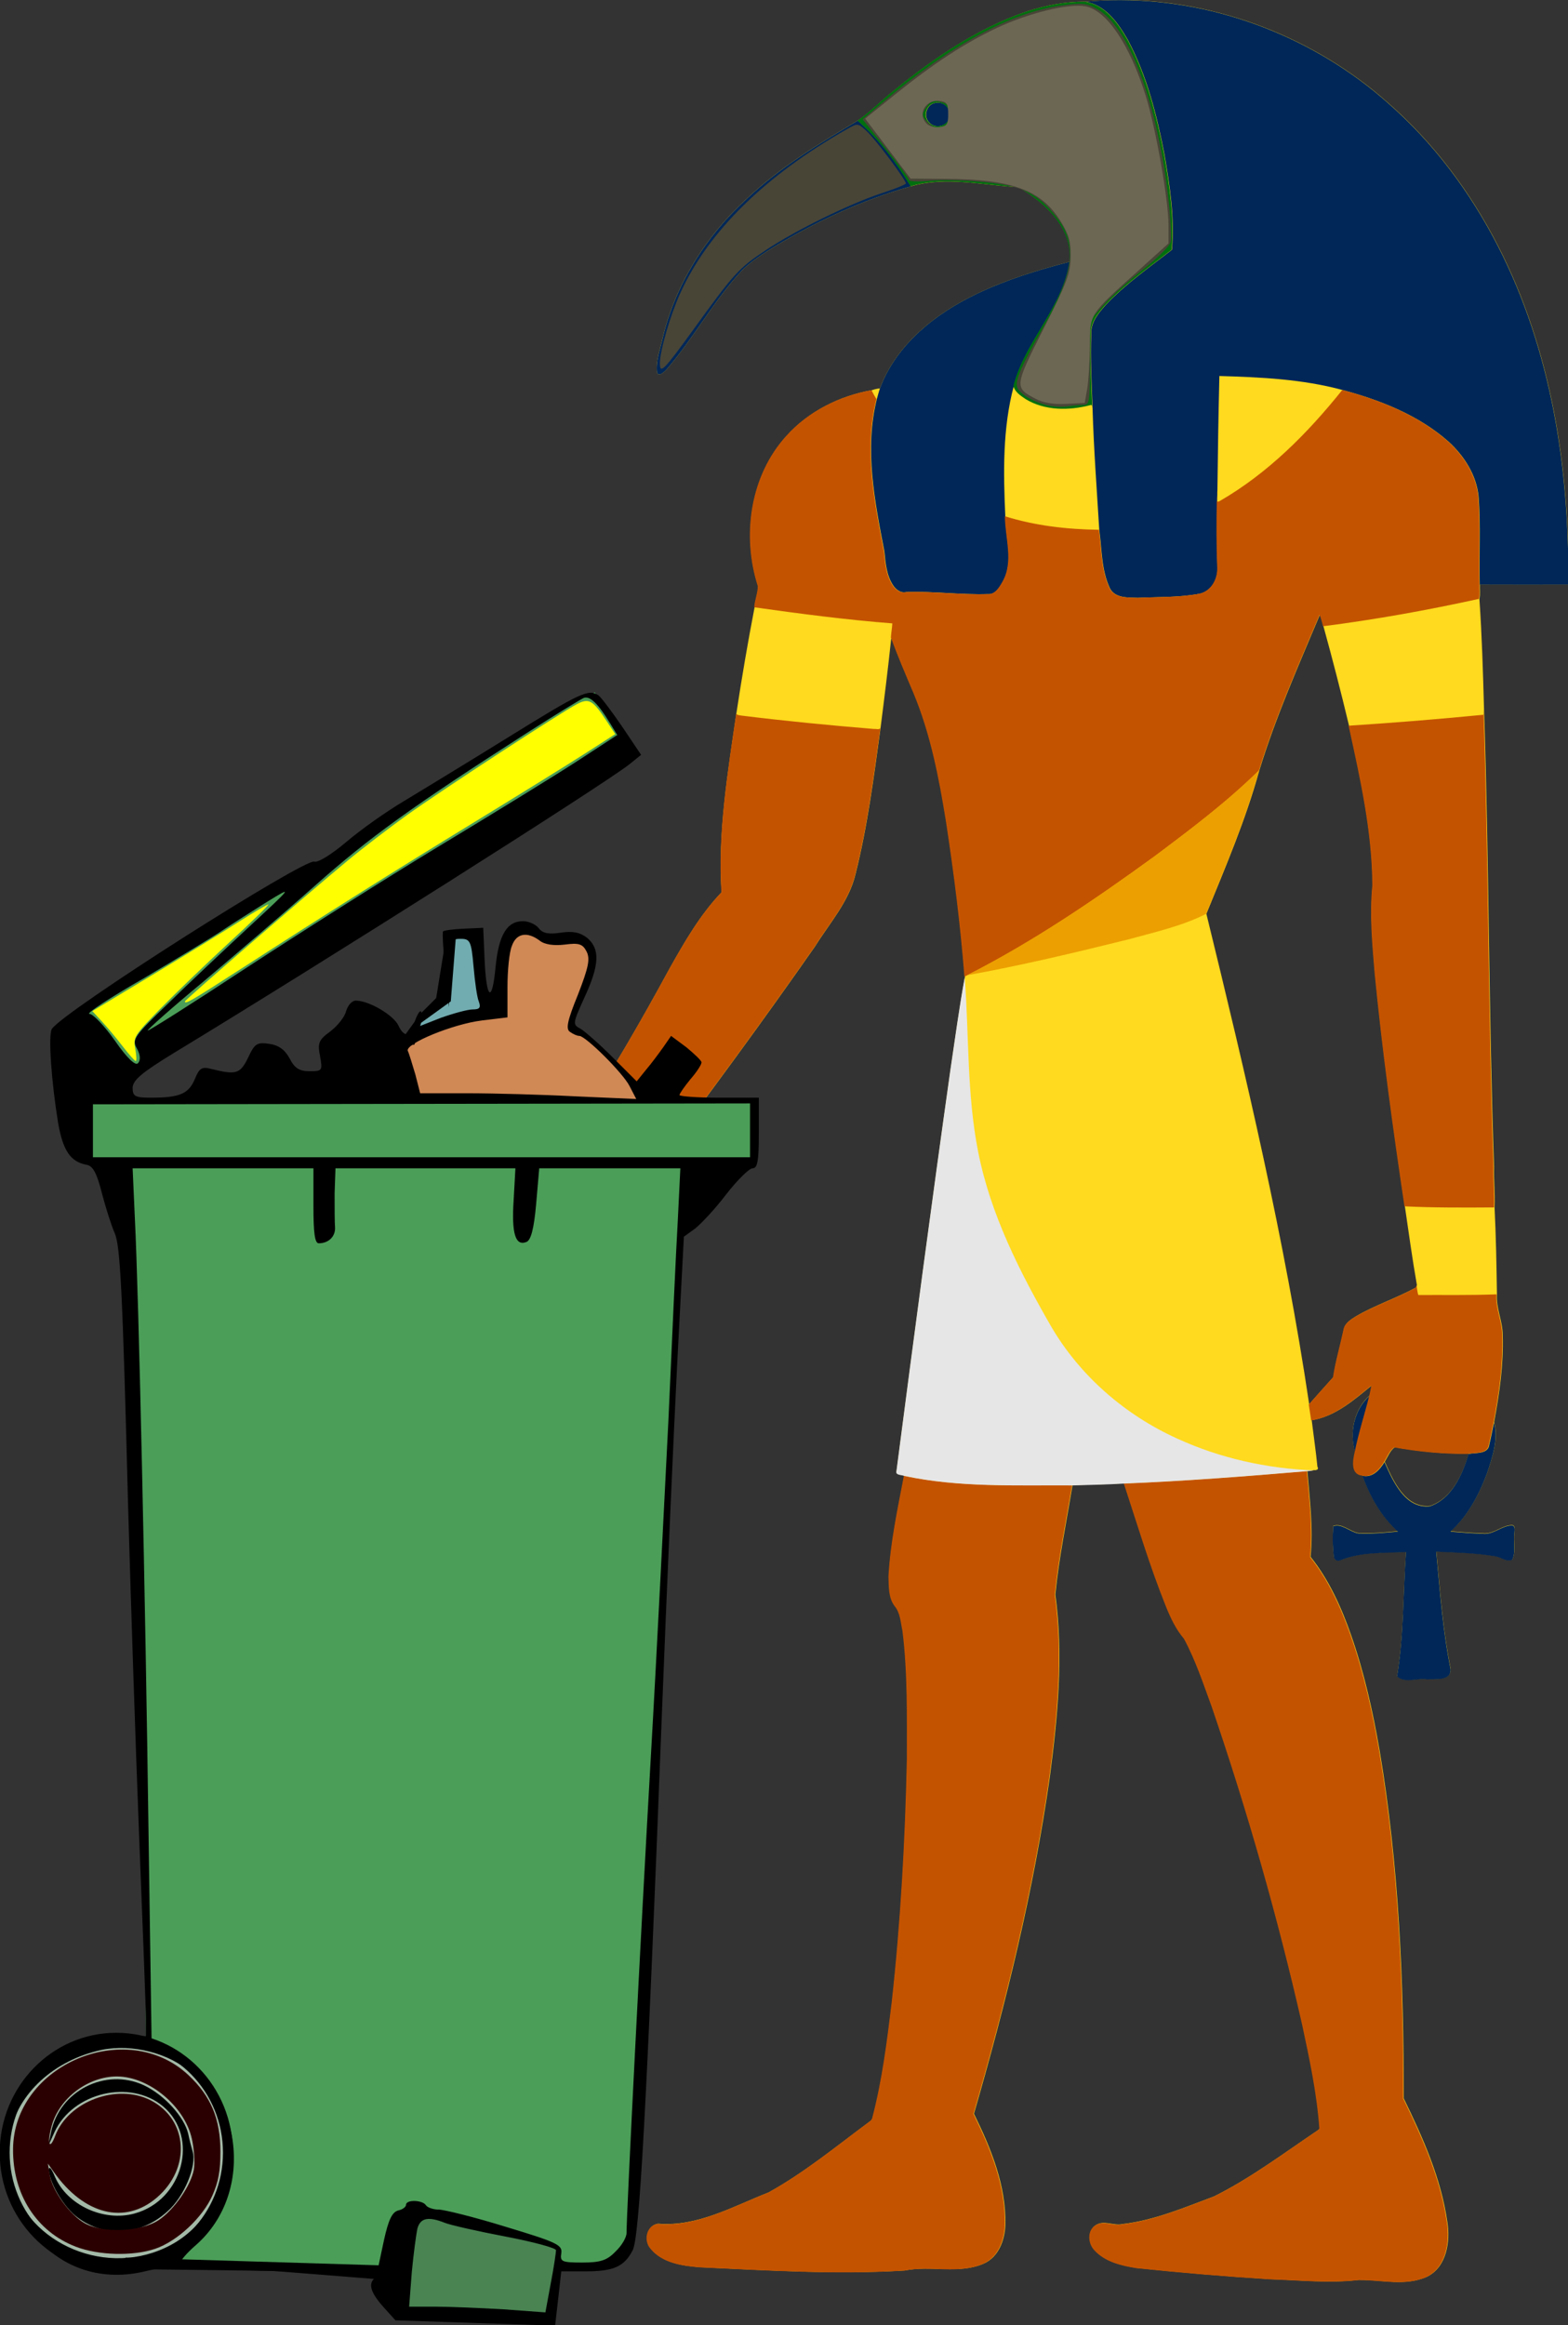 <svg width="240mm" height="355.7mm" version="1.1" viewBox="0 0 240 355.7" xml:space="preserve" xmlns="http://www.w3.org/2000/svg"><rect x="0" y="0" width="240" height="355.7" fill="#333333" stroke="none"/><g transform="translate(426.3 593.9)"><g transform="matrix(.091 0 0 .091 -371 -594)"><path d="m1278 1.295c-20.09-0.07-40.21 0.807-60.26 2.664-33.39-0.33-66.52 6.161-98.23 16.36-82.2 28.05-155.2 77.53-222.1 131.9-21.3 16.6-40.02 36.39-62.35 51.62-65.74 38.8-131.6 79.03-187.2 131.8-68.19 62.28-119.6 143.6-141.1 233.9-4.1 18.78-11.67 37.85-9.561 57.33 2.65 8.86 12.19-0.679 15.77-4.139 46.34-53.42 79.98-116.8 128.6-168.4 15.86-14.94 34.26-26.85 52.75-38.25 72.06-43.23 149.2-79.13 230.2-101.8 59.32-17.34 120.8-1.71 180.8 1.43 44.52 25.63 92.69 68.84 86.16 125.5-53.39 13.73-106.4 30.03-156.2 53.84-69.44 33.05-135.3 85.03-163 159-4.57 0.4-9.079 1.45-13.39 2.98-54.15 9.51-106.6 35.66-143.6 77.01-60.99 67.18-74.93 167.7-47.72 252.5-0.16 11.91-5.321 23.46-6.041 35.44-11.51 59.35-21.62 119-30.71 178.8-14.37 99.37-31.29 199.7-24.85 300.4-35.96 37.6-62.02 83.01-87.38 128.1-48.67 89.49-99.43 178-156.2 262.6-22.94 33.77-35.39 73.63-59.97 106.5-22.51-2.48-45.01-5.389-67.32-9.339l-22.76-3.951c-16.73-3.77-33.09-9.66-48.9-16.47-1.714-0.135-3.422-0.191-5.124-0.18-34.61 0.23-66.81 28.87-101.9 15.48-15.75-9.69-41.71-13.48-52.54 4.811-5.12 9.7 3.65 19.9 12.48 23.22 31.67 13.13 65.95 17.89 98.88 26.65-32.23 11.33-64.59 23.92-92.83 43.47-13.89 8.88-20.89 31.07-8 43.77 11.87 12.1 29.67 9.711 44.93 9.541 23.3 35.33 46.51 71.04 74.72 102.8 10.26 10.16 20 22.66 34.54 26.65 16.82 1.66 30.83-9.671 42.83-19.91 3.798 0.824 23.95-24.77 23.95-24.77 0.25-0.29 0.741-0.88 0.991-1.18 68.12-22.59 134.1-68.82 162-137.1 3.68 1.21 6.519-0.679 8.309-3.559 28.28-37.75 57.02-75.23 84.73-113.4 92.5-122.8 183.8-246.8 271.9-373 24.4-39.08 56.97-75.22 67.91-121.1 20.29-80.77 30.9-163.5 42.14-245.9 6.46-50.66 12.82-101.4 18.12-152.2 11.38 31.27 24.55 61.84 37.55 92.48 29.04 69.43 43.38 143.8 55.21 217.8 13.18 86.22 24.12 172.9 30.92 259.8l0.191 0.841c-9.44 51.19-16.25 102.8-23.98 154.3-31.73 224.8-61.61 450-90.83 675.1-2.54 8.12 7.981 6.65 12.86 8.77-10.74 56.01-22.81 112.1-25.97 169.2 0.6 16.63-0.361 35.46 10.14 49.58 9.81 11.62 10.26 27.48 13.36 41.65 8.89 71.5 7.35 143.7 7.43 215.6-2.91 136.8-10.52 273.5-25.53 409.5-7.88 64.9-15.92 130-32.54 193.4-0.75 4.95-5.659 7.091-9.159 9.961-54.1 40.25-106.7 83.36-165.9 116.1-59.82 23.38-119.9 58.15-186.2 52.62-18.82 2.95-23.78 27.9-12.41 41.18 19.76 24.92 54.18 29.63 83.97 31.97 114.5 5.29 229.3 12.45 343.8 5.441 43.46-8.95 89.91 6.581 131.8-11.21 25.72-10.88 36.43-40.01 37.08-66.04 1.42-65.77-24.28-128.2-52.8-186.2 53.88-186.1 100.4-374.8 127.7-566.8 13.28-101.2 23.13-204.3 9.18-306 6.04-61.83 18.92-122.8 28.89-184 28.99-0.93 58.04-1.33 87.01-3.12 22.69 69.05 43.51 138.9 70.67 206.4 7.79 19.38 16.75 38.6 30.42 54.6 19.63 36.27 32.51 75.68 46.72 114.3 59.88 175.2 110.9 353.5 152 534 12.29 57.42 24.7 115.1 28.97 173.8 0.56 2.51-2.22 3.83-3.87 5.17-57 38.32-112.3 80.08-174 110.7-50.1 18.69-100.2 40.15-153.7 46.38-15 3.42-31.22-7.229-45.09 1.841-13.96 9-12.5 29.83-2.35 41.19 17.94 20.18 45.63 26.67 71.22 30.76 74.91 7.81 150 14.18 225.2 18.85 49.37 1.62 98.92 6.97 148.2 1.27 37.97-0.53 78.46 10.91 114.6-5.241 33.28-16.15 39.82-59.21 34.42-92.28-10.46-73.24-41.18-141.7-73.3-207.6 0.13-195.5-7.98-392.2-40.68-585.4-11.32-65.41-25.87-130.5-47.77-193.2-16.44-46.81-37.11-92.89-68.25-131.9 4.78-48.18-1.509-96.5-5.389-144.5 3.77-0.1 7.389-0.821 11.17-1.231 3.19 0.47 8.931-0.69 5.731-5.75-2.56-26.15-6.4-52.13-9.62-78.19 39.36-6.03 71.3-34.15 101.2-58.55-0.96 5.54-2.159 11.05-3.389 16.57-26.43 23.55-34.73 61.98-24.66 95.32-3.25 13.96-7.289 37.12 12.21 39.46 12.55 34.98 31.72 68.83 59.71 93.83-22.08 1.96-44.42 4.3-66.61 3.07-13.91-2.29-27.68-17.18-42.16-11.96-1.17 16.68-1.159 34.04 0.961 50.79 0.12 5.14 5.97 8.85 10.73 6.5 34.86-14.25 73.71-12.04 110.7-13.87-5.01 69.47-3.589 140.5-15.06 208.8 12.84 12.58 34.42 2.42 50.26 5.13 12.82-1.07 40.92 3.671 39.87-17.02-13.2-65.07-17.91-131.6-24.14-197.6 33.61 1.67 67.51 2.24 100.7 8.08 9.01 1.68 17.45 9.71 27.04 5.5 6.94-13.64 1.47-30.01 3.78-44.55 0.03-4.11 2.09-11.93-3.83-13.14-17.64 0.14-31.46 15.97-49.45 13.87-18.12-0.56-36.19-2.07-54.24-3.5 28.9-26.16 47.82-61.38 61.26-97.52 9.1-27.28 19.67-57.68 11.94-86.12 9.01-48.21 16.1-97.27 14.46-146.4-0.16-23.55-11.45-44.93-9.7-68.63-0.72-48.56-1.621-98.16-4.011-146.1 1.19-22.58-1.589-45.1-0.839-67.68-9.15-256.3-8.361-515.5-16.89-770.2-1.68-61.68-3.54-123.6-7.77-185 1.83-7.82 0.31-16.13 0.77-24.07 49.6 0.24 99.24 0.099 148.9 0.059 2.37-194.7-28.58-394.1-118.1-568.8-46.5-90.75-108.6-174.1-185.6-241.2-122.4-108.6-284.8-172-448.4-172.6zm-57.13 3.22c1.837 0.373 3.631 0.835 5.394 1.356-1.763-0.521-3.557-0.983-5.394-1.356zm391.5 1030c2.81 6.1 4.04 12.73 5.88 19.17 15.31 55.42 29.63 111.1 43.02 167 19.26 88.48 39.53 177.8 39.87 268.8-4.87 49.1-0.2 98.35 3.88 147.3 12.76 131.1 30.83 261.6 50.2 391.9 6.49 44.29 12.56 88.68 20.32 132.8-0.73 1.89-1.07 4.33-3.42 5-32.13 17.4-67.2 28.84-98.81 47.29-8.81 5.45-19.4 11.9-20.84 23.2-5.64 26.43-13.42 52.45-17.46 79.19-13.66 15.08-27.19 30.41-40.69 45.58-41.28-277.9-106.2-551.6-172.9-824.4 32.42-79.3 66.4-158.6 89.14-241.4 27.43-89.53 65.55-175.3 101.8-261.5zm-1448 992.4c0.785-0.01 1.569 0 2.352 0.03-0.782-0.025-1.567-0.036-2.352-0.028-0.102 1e-3 -0.205 0.01-0.308 0.01 0.102 0 0.205-0.01 0.308-0.01zm1574 407c40.97 7.31 82.66 11.48 124.4 10.8-10.28 34.89-28.23 75.43-65.16 88.01-41.58 4.23-62.2-42.55-76.15-74.31 5.11-8.44 8.819-18.46 16.96-24.5z" fill="#ffda1e"/><g transform="translate(-3200)"><path d="m4478 1.295c-20.09-0.07-40.21 0.807-60.26 2.664 33.78 5.14 55.18 35.87 71.13 63.35 32.26 59.89 49.13 126.6 62.01 193 9.06 52.89 17.38 106.8 12.62 160.6-37.97 29.82-78.21 57.61-111.5 92.99-11.88 13.48-24.91 28.65-24.24 47.84-1.78 42.16 0.799 84.39 2.239 126.5 2 67.91 7.131 135.7 11.26 203.5 4.46 32.89 3.419 67.6 17.86 98.24 8.73 17.05 30.62 15.51 46.93 16.13 34.74-1.6 69.89-0.47 104.2-6.92 19.96-4.48 30.72-24.86 29.85-44.18-1.61-42.99-1.53-86.12-0.12-129.1 0.7-64.24 1.76-128.5 3.32-192.7 69.46 2 139.8 5.22 207.2 23.53 64.19 17.25 128.4 42.51 178.7 87.2 26.08 23.94 46.61 56.11 50.07 91.95 3.81 49.26 0.61 98.7 1.9 148 49.6 0.24 99.24 0.099 148.9 0.059 2.37-194.7-28.58-394.1-118.1-568.8-46.5-90.84-108.6-174.2-185.6-241.3-122.4-108.6-284.8-172-448.4-172.6zm-308.5 172.2c-1.796 0.036-3.617 0.336-5.424 0.936-13.74 3.17-18.94 22.85-8.831 32.56 9.41 11.28 31.35 6.63 34.01-8.32 4.13-12.78-7.183-25.43-19.76-25.18zm-134.4 30.38c-65.74 38.8-131.6 79.03-187.2 131.8-68.21 62.29-119.6 143.6-141.1 233.9-4.1 18.78-11.67 37.85-9.561 57.33 2.65 8.86 12.19-0.679 15.77-4.139 46.34-53.42 79.98-116.8 128.6-168.4 15.86-14.94 34.26-26.85 52.75-38.25 72.06-43.23 149.2-79.13 230.2-101.8-24.66-40.5-53.26-79.31-89.37-110.4zm356.4 237.3c-53.39 13.73-106.4 30.03-156.2 53.84-69.44 33.05-135.3 85.03-163 159-1.83 5.96-3.55 11.96-5.18 17.99-21.19 84.28-3.55 172 12.65 255.6 2.03 19.54 3.45 40.34 14.58 57.19 4.67 7.35 13.19 13.9 22.4 11.61 45.75-1.65 91.42 4.959 137.2 3.419 12.6 1.13 19.84-11.66 25.19-21.03 19.22-33.92 4.079-73.52 4.089-109.9-3.35-73.02-4.679-147.7 14.24-218.9 19.06-75.13 82.65-131.4 94.09-208.9zm504.8 1906c-26.43 23.55-34.73 61.98-24.66 95.32 6.39-32.23 16.68-63.49 24.66-95.32zm209 45.07c-2.8 12.27-4.789 24.73-7.939 36.94-1.64 17.14-22.98 13.66-35.01 16.17-10.28 34.89-28.23 75.43-65.16 88.01-41.58 4.23-62.2-42.55-76.15-74.31-7.92 12.8-20.23 27.1-37.23 22.9 12.55 34.98 31.72 68.83 59.71 93.83-22.08 1.96-44.42 4.3-66.61 3.07-13.91-2.29-27.68-17.18-42.16-11.96-1.17 16.68-1.159 34.04 0.961 50.79 0.12 5.14 5.97 8.85 10.73 6.5 34.86-14.25 73.71-12.04 110.7-13.87-5.01 69.47-3.589 140.5-15.06 208.8 12.84 12.58 34.42 2.42 50.26 5.13 12.82-1.07 40.92 3.671 39.87-17.02-13.2-65.07-17.91-131.6-24.14-197.6 33.61 1.67 67.51 2.24 100.7 8.08 9.01 1.68 17.45 9.71 27.04 5.5 6.94-13.64 1.47-30.01 3.78-44.55 0.03-4.11 2.09-11.93-3.83-13.14-17.64 0.14-31.46 15.97-49.45 13.87-18.12-0.56-36.19-2.07-54.24-3.5 28.9-26.16 47.82-61.38 61.26-97.52 9.1-27.28 19.67-57.68 11.94-86.12z" fill="#002758"/><path d="m4319 20.32c31.71-10.2 64.84-16.69 98.23-16.36 33.78 5.14 55.18 35.87 71.13 63.35 32.26 59.89 49.13 126.6 62.01 193 9.06 52.89 17.38 106.8 12.62 160.6-37.97 29.82-78.21 57.61-111.5 92.99-11.88 13.48-24.91 28.65-24.24 47.84-1.78 42.16 0.8 84.39 2.24 126.5-0.45-3.01 0.36-7.69-3.59-5.97-35.7 9.28-75.99 9.47-108.4-10.15-8.36-5.7-17.92-11.68-20.74-22.06 19.06-75.13 82.65-131.4 94.09-208.9 6.53-56.65-41.64-99.86-86.16-125.5-60.07-3.14-121.5-18.77-180.8-1.43-24.66-40.5-53.26-79.31-89.37-110.4 22.33-15.23 41.05-35.02 62.35-51.62 66.95-54.38 139.9-103.9 222.1-131.9m-155.4 154.1c-13.74 3.17-18.94 22.85-8.83 32.56 9.41 11.28 31.35 6.63 34.01-8.32 4.72-14.61-10.73-29.04-25.18-24.24z" fill="#006f0f"/><path d="m4850 656.7c-58.09 72.54-124.9 139.8-205.9 186.6-3.156 1.862-4.564 1.163-5.095-0.797-0.925 37.48-0.808 75.05 0.595 112.5 0.87 19.32-9.89 39.7-29.85 44.18-34.32 6.45-69.47 5.32-104.2 6.92-16.31-0.62-38.2 0.92-46.93-16.13-14.44-30.64-13.4-65.35-17.86-98.24-53.33-0.7-107.2-6.759-158.2-22.76-0.01 36.37 15.13 75.97-4.089 109.9-5.35 9.37-12.59 22.16-25.19 21.03-45.78 1.54-91.45-5.069-137.2-3.419-9.21 2.29-17.73-4.261-22.4-11.61-11.13-16.85-12.55-37.65-14.58-57.19-16.2-83.56-33.84-171.3-12.65-255.6-2.96-4.89-5.799-9.849-8.209-15.01-54.15 9.51-106.6 35.66-143.6 77.01-60.99 67.18-74.93 167.7-47.72 252.5-0.16 11.91-5.321 23.46-6.041 35.44 77.19 10.86 154.6 21.01 232.3 27.05-0.34 7.95-1.98 15.81-2.42 23.76 11.38 31.27 24.55 61.84 37.55 92.48 29.04 69.43 43.38 143.8 55.21 217.8 13.18 86.22 24.12 172.9 30.92 259.8 1.43-0.73 2.88-1.42 4.35-2.07 110.8-56.25 213.9-126.4 314.4-199.3 61.08-45.68 122.3-91.65 176.8-145.3 27.43-89.53 65.55-175.3 101.8-261.5 2.81 6.1 4.04 12.73 5.88 19.17 88.06-11.26 175.5-26.99 262.2-46.05 1.83-7.82 0.31-16.13 0.77-24.07-1.29-49.33 1.91-98.77-1.9-148-3.46-35.84-23.99-68.01-50.07-91.95-50.29-44.69-114.5-69.95-178.7-87.2zm-211 185.8c0.075-3.046 0.171-6.09 0.259-9.134-0.392 3.446-0.833 7.019-0.259 9.134zm0.259-9.134c0.331-2.911 0.624-5.73 0.216-7.458-0.081 2.485-0.143 4.972-0.216 7.458zm448.3 359.7c-0.23 3.13 0.1 6.471-0.32 9.661-75.43 7.4-151 13.5-226.6 18.38 19.26 88.48 39.53 177.8 39.87 268.8-4.87 49.1-0.2 98.35 3.88 147.3 12.76 131.1 30.83 261.6 50.2 391.9 50.2 2.41 100.5 2.121 150.7 1.811 1.19-22.58-1.589-45.1-0.839-67.68-9.15-256.3-8.361-515.5-16.89-770.2zm-1257 7.8c-14.37 99.37-31.29 199.7-24.85 300.4-35.96 37.6-62.02 83.01-87.38 128.1-48.67 89.49-99.43 178-156.2 262.6 42.5 25.2 86.05 48.65 129 73.04 92.5-122.9 183.8-246.8 271.9-373 24.4-39.08 56.97-75.22 67.91-121.1 20.29-80.77 30.9-163.5 42.14-245.9-2.4 3.57-7.319 1.001-10.71 1.591-74.53-6.13-149-13.34-223.2-22.54-3.02-0.67-6.709-0.4-8.589-3.2zm-472.5 767.7c-34.61 0.23-66.81 28.87-101.9 15.48-15.75-9.69-41.71-13.48-52.54 4.811-5.12 9.7 3.65 19.9 12.48 23.22 31.67 13.13 65.95 17.89 98.88 26.65 21.78-5.59 46.04-17.4 68-7.75 16.71 21.63 4.36 51.65 0.43 75.74 10.47 10.56 19.67 22.26 28.36 34.36 0.52-51.96 0.01-103.9 0.3-155.9-16.73-3.77-33.09-9.66-48.9-16.47-1.714-0.135-3.422-0.191-5.124-0.18zm76.78 20.57c-0.13 62.63 1.03 125.3-0.55 187.9 4.45 8.48 10.26 16.21 14.38 24.87-3.77 5.97-8.59 11.25-12.55 17.12 68.12-22.59 134.1-68.82 162-137.1-44.27-7.12-78.3-44.34-95.91-83.49-22.51-2.48-45.01-5.389-67.32-9.339zm1540 172.8c-0.73 1.89-1.07 4.33-3.42 5-32.13 17.4-67.2 28.84-98.81 47.29-8.81 5.45-19.4 11.9-20.84 23.2-5.64 26.43-13.42 52.45-17.46 79.19-13.66 15.08-27.19 30.41-40.69 45.58 1.36 8.91 2.85 17.82 4.07 26.77 39.36-6.03 71.3-34.15 101.2-58.55-0.96 5.54-2.159 11.05-3.389 16.57-7.98 31.83-18.27 63.09-24.66 95.32-3.25 13.96-7.289 37.12 12.21 39.46 17 4.2 29.31-10.1 37.23-22.9 5.11-8.44 8.819-18.46 16.96-24.5 40.97 7.31 82.66 11.48 124.4 10.8 12.03-2.51 33.37 0.97 35.01-16.17 3.15-12.21 5.139-24.67 7.939-36.94 9.01-48.21 16.1-97.27 14.46-146.4-0.16-23.55-11.45-44.93-9.7-68.63-43.81 1.73-87.65 0.881-131.5 1.111-1.68-5.27-2.01-10.82-2.95-16.2zm-184.4 312.2c-102.5 8.69-205.1 16.67-307.9 20.84 22.69 69.05 43.51 138.9 70.67 206.4 7.79 19.38 16.75 38.6 30.42 54.6 19.63 36.27 32.51 75.68 46.72 114.3 59.88 175.2 110.9 353.5 152 534 12.29 57.42 24.7 115.1 28.97 173.8 0.56 2.51-2.22 3.83-3.87 5.17-57 38.32-112.3 80.08-174 110.7-50.1 18.69-100.2 40.15-153.7 46.38-15 3.42-31.22-7.229-45.09 1.841-13.96 9-12.5 29.83-2.35 41.19 17.94 20.18 45.63 26.67 71.22 30.76 74.91 7.81 150 14.18 225.2 18.85 49.37 1.62 98.92 6.97 148.2 1.27 37.97-0.53 78.46 10.91 114.6-5.241 33.28-16.15 39.82-59.21 34.42-92.28-10.46-73.24-41.18-141.7-73.3-207.6 0.13-195.5-7.98-392.2-40.68-585.4-11.32-65.41-25.87-130.5-47.77-193.2-16.44-46.81-37.11-92.89-68.25-131.9 4.78-48.18-1.509-96.5-5.389-144.5zm-677.8 7.93c-10.74 56.01-22.81 112.1-25.97 169.2 0.6 16.63-0.361 35.46 10.14 49.58 9.81 11.62 10.26 27.48 13.36 41.65 8.89 71.5 7.35 143.7 7.43 215.6-2.91 136.8-10.52 273.5-25.53 409.5-7.88 64.9-15.92 130-32.54 193.4-0.75 4.95-5.659 7.091-9.159 9.961-54.1 40.25-106.7 83.36-165.9 116.1-59.82 23.38-119.9 58.15-186.2 52.62-18.82 2.95-23.78 27.9-12.41 41.18 19.76 24.92 54.18 29.63 83.97 31.97 114.5 5.29 229.3 12.45 343.8 5.441 43.46-8.95 89.91 6.581 131.8-11.21 25.72-10.88 36.43-40.01 37.08-66.04 1.42-65.77-24.28-128.2-52.8-186.2 53.88-186.1 100.4-374.8 127.7-566.8 13.28-101.2 23.13-204.3 9.18-306 6.04-61.83 18.92-122.8 28.89-184-94.31-0.62-190.1 3.89-282.9-16.03z" fill="#c45300"/><path d="m4710 1296c-54.45 53.63-115.7 99.6-176.8 145.3-100.5 72.86-203.6 143-314.4 199.3 90.63-16.32 180.4-37.74 269.8-59.87 44.56-12.24 91.14-22.53 132.3-43.24 32.42-79.3 66.4-158.6 89.14-241.4zm-1346 731c-16.44 0.167-33.38 7.396-49.03 11.41-32.23 11.33-64.59 23.92-92.83 43.47-13.89 8.88-20.89 31.07-8 43.77 11.87 12.1 29.67 9.711 44.93 9.541 23.3 35.33 46.51 71.04 74.72 102.8 10.26 10.16 20 22.66 34.54 26.65 16.82 1.66 30.83-9.671 42.83-19.91 8.67-7.58 15.94-16.54 23.95-24.76 0.25-0.29 0.741-0.88 0.991-1.18 3.96-5.87 8.78-11.15 12.55-17.12-4.12-8.66-9.93-16.39-14.38-24.87-7.41-12.06-15.36-23.79-22.51-35.99-8.69-12.1-17.89-23.8-28.36-34.36 3.93-24.09 16.28-54.11-0.43-75.74-6.176-2.714-12.54-3.729-18.97-3.664z" fill="#ec9f00"/><path d="m4215 1644c7.29 97.46 3.43 196.4 22.43 292.8 20.68 105.5 69.97 202.4 123.2 294.8 48.48 82.74 124.2 148.2 211.3 187.7 72.06 33.2 151 50.5 230.1 53.78-3.78 0.41-7.4 1.13-11.17 1.23-102.5 8.69-205.1 16.67-307.9 20.84-28.97 1.79-58.02 2.19-87.01 3.12-94.31-0.62-190.1 3.89-282.9-16.03-4.88-2.12-15.4-0.65-12.86-8.77 29.22-225.2 59.1-450.3 90.83-675.1 7.73-51.47 14.54-103.1 23.98-154.3z" fill="#e6e6e6"/></g></g><g transform="matrix(-.675 0 0 .675 -233.2 -498.2)"><g><path d="m177.2 69.37 0.743 10.03-2.972 7.801 7.801 1.857 8.916 3.343-0.743-2.6-0.743-0.743-4.83-4.458-1.114-15.23h-3.715z" fill="#71acb0"/><path d="m168.3 68.25-7.058 2.972-7.43 0.743-2.6 1.857 4.829 15.97v1.114l-10.03 8.173-6.687 8.916 11.89-0.371h50.15l-6.315-12.26-4.458-3.343-15.6-5.201-2.229-0.371-1.114-5.944-0.743-8.173z" fill="#d08855"/><path d="m151.2 15.13-8.544 14.12 114.4 72.07-0.371 5.944h-95.85l-18.95 0.743-27.12-0.371 0.371 13.37 15.23 2.972 1.858 17.83 3.715 86.19 6.687 136.7 1.486 4.086 4.829 2.972 10.03 0.371 2.6 10.4 0.743 0.371h31.21l5.572-4.086 0.371-5.201 52.75-3.344 13 2.6 10.03-5.944 5.944-5.944 3.715-12.63-1.858-13.37-13.75-12.26-11.89-2.6-4.458 1.114 0.371-36.78 2.972-107.4 1.486-45.32 10.4-13 3.344-28.23-15.23-11.52-37.15-22.29-8.544-3.343-16.72-11.89-30.83-20.8z" fill="#4b9e58"/><path d="m193.2 359.9-9.287 1.486-21.18 5.201-2.972 1.486 1.858 14.86 0.743 0.743 31.95-0.743 2.229-5.944z" fill="#498452"/><ellipse cx="259.7" cy="346.1" rx="25.31" ry="26.05" fill="#a3b9a7" stroke="#000" stroke-width="2.25"/></g><g><g transform="matrix(.1 0 0 -.1 0 400)"><path d="m1504 3842c-6-4-30-36-54-71l-43-64 26-21c58-46 701-453 1034-655 72-44 92-61 93-78 0-20-5-23-42-23-65 0-85 9-99 42-10 25-16 29-38 23-56-14-65-11-83 26-15 32-20 35-48 31-21-3-35-13-46-33-11-22-22-29-45-29-29 0-30 1-24 34 6 30 3 37-23 56-17 13-33 33-36 46-4 13-13 24-22 24-30 0-86-33-97-57-12-27-30-26-35 3-2 10-8 23-12 28-5 5-6 0-3-12l5-21-51 20c-28 10-61 19-72 19-16 0-19 4-14 18 4 9 9 45 12 80 5 57 8 62 29 62 23 0 24-3 25-77l2-78 8 84c5 46 7 86 5 88s-23 5-47 6l-44 2-3-70c-4-93-17-103-25-19-7 73-26 104-62 104-13 0-29-7-36-16-9-12-23-14-50-10s-43 1-60-12c-29-25-28-61 7-136 26-58 27-60 8-70-10-6-43-35-73-65l-54-54-21 26c-12 14-29 37-39 51l-18 26-35-26c-18-15-34-30-34-34 0-5 11-22 25-38 14-17 25-33 25-36s-40-6-90-6h-90v-80c0-63 3-80 14-80 8 0 35-27 60-59 25-33 57-67 71-78l25-18 15-285c8-157 24-517 35-800 35-907 51-1182 66-1212 19-37 43-48 107-48h55l7-62 7-61 362 12 28 31c30 34 35 54 16 67-7 4 86 10 207 13l220 6-432 4-13 61c-10 45-18 63-32 67-10 2-18 8-18 13 0 12-37 11-45-1-3-5-16-10-29-10-12 0-81-17-152-39-116-35-129-41-126-60s-1-21-48-21c-41 0-56 5-75 25-14 13-25 32-25 42 0 44-32 676-55 1078-14 242-31 586-40 765-8 179-17 380-21 448l-6 122h320l7-81c5-57 12-82 22-86 25-10 34 19 29 95l-4 72h408l2-57c0-32 0-67-1-77-1-20 14-36 37-36 9 0 12 24 12 85v85h410l-5-112c-9-178-24-868-31-1389l-7-476-44-23c-162-86-193-320-57-440 21-18 38-38 36-42-1-5 3-8 10-6 7 1 37-4 66-11 99-25 191 4 255 80 38 44 68 116 66 158-1 16-4 9-10-19-29-149-207-234-352-167-153 70-187 286-61 396 51 46 135 67 204 53 108-23 191-99 209-192 6-28 9-35 10-19 2 42-28 114-65 157-48 57-110 85-190 85h-64v41c0 22 7 205 15 406s19 536 25 745c13 505 18 600 31 629 6 13 19 53 28 87 12 48 21 65 36 67 36 7 53 32 64 95 15 92 23 200 14 213-28 41-573 387-595 379-8-3-40 17-73 45s-91 69-130 92c-38 23-145 88-237 145-163 101-182 110-204 95zm163-86c259-166 356-236 479-345 71-63 186-161 256-220 70-58 125-107 124-109-2-1-102 62-222 141-121 79-318 204-439 277s-261 159-312 192l-92 60 16 26c28 46 46 63 60 58 7-3 66-39 130-80zm688-446c22-15 103-64 179-109 77-44 133-81 124-81-8 0-34-27-58-61-27-39-46-57-52-51s-6 18 2 33c12 21 7 28-71 103-46 45-129 123-184 174-99 92-99 92-40 56 33-21 78-49 100-64zm-655-36c6-14 10-56 10-93v-69l58-7c66-8 175-53 168-69-3-6-10-30-17-53l-11-43h-108c-59 0-169-3-245-7l-137-6 15 29c15 30 100 114 114 114 5 0 14 4 21 9 10 6 7 24-18 85-24 62-28 81-19 98s18 19 49 15c25-3 46 0 57 9 28 21 53 17 63-12zm950-419v-60h-1490v122l1490-2zm-736-2487c3-13 9-58 13-100l6-78h-59c-32 0-102-3-155-6l-95-7-12 65c-7 36-12 70-12 76 0 5 52 19 115 31s125 26 137 31c38 15 55 11 62-12z"/><path d="m2535 692c-47-22-92-72-101-110-3-15-8-33-10-40-10-32 19-103 57-136 62-57 149-60 210-9 30 26 59 78 59 105-1 7-7-1-14-18-28-64-110-102-180-83-110 30-148 173-65 243 74 62 204 32 246-58l14-31-6 30c-19 94-123 147-210 107z"/></g><path d="m200.3 372 56.41-1.72-1.857 1.858-30.46 0.371-28.23 2.229z" stroke="#000" stroke-width=".75px"/><path d="m183.1 70.85 1.114 14.12 6.687 4.829 1.486 4.829 2.972 0.371-4.829-6.687-3.715-3.715-2.229-13.75z" stroke="#000" stroke-width=".75px"/></g></g><path d="m-398-440.7c0-0.236 18.71-16.41 25.04-21.65 2.191-1.813 6.22-4.898 8.952-6.856 5.331-3.82 23.5-15.67 26.04-16.99 1.815-0.939 2.396-0.609 4.472 2.535l1.365 2.067-4.565 2.931c-2.511 1.612-10.09 6.31-16.85 10.44-12.85 7.852-22.57 13.96-35.95 22.59-7.583 4.892-8.503 5.425-8.503 4.927z" fill="#ff0"/><g stroke-width=".523"><path d="m-407.5-433.8c-0.937-1.222-2.371-2.942-3.186-3.821l-1.482-1.598 9.025-5.43c4.964-2.986 10.99-6.692 13.4-8.234s4.442-2.733 4.525-2.646c0.083 0.087-2.661 2.746-6.098 5.91-3.437 3.164-8.133 7.679-10.44 10.03-4.018 4.106-4.175 4.357-3.84 6.144 0.192 1.025 0.226 1.863 0.074 1.863-0.152 0-1.042-1-1.98-2.222z" fill="#ff0"/><path d="m-414.7-250.2c-6.001-2.304-9.657-7.986-9.602-14.93 0.101-12.9 17.35-20.19 26.83-11.33 3.456 3.233 4.907 6.696 4.907 11.72 0 2.965-0.297 4.595-1.216 6.683-1.495 3.393-5.385 7.025-8.753 8.173-3.409 1.162-8.671 1.026-12.16-0.314zm12.72-4.089c2.346-1.578 4.889-5.241 5.352-7.713 0.187-0.999 0.048-3.124-0.31-4.723-1.114-4.977-6.566-9.507-11.46-9.518-4.395-0.01-8.798 3.301-9.974 7.5-0.768 2.742-0.373 3.951 0.519 1.59 1.996-5.283 9.461-8.066 14.6-5.444 5.741 2.929 6.221 10.38 0.959 14.89-4.878 4.176-11.13 2.63-15.75-3.895l-0.926-1.307 0.278 1.724c0.393 2.433 3.134 6.193 5.419 7.433 2.836 1.539 8.609 1.265 11.29-0.534z" fill="#2b0000"/><path d="m-266-531.9c-1.974-0.5-3.563-1.346-4.383-2.335-0.805-0.971-0.043-2.893 3.863-9.748 4.638-8.139 5.174-12.66 1.973-16.64-3.017-3.746-5.122-4.79-10.89-5.394-2.864-0.3-6.678-0.401-8.476-0.225-1.798 0.177-3.268 0.123-3.268-0.12s-1.595-2.431-3.545-4.861l-3.545-4.419 3.153-2.665c10.26-8.667 19.51-13.68 27.21-14.74 3.249-0.446 3.872-0.386 5.545 0.538 4.886 2.7 9.294 14.54 10.95 29.44 0.314 2.814 0.445 5.612 0.291 6.217-0.154 0.605-2.081 2.507-4.282 4.226-2.201 1.72-4.916 4.165-6.032 5.434l-2.031 2.307v6.463c0 5.971-0.075 6.463-0.981 6.463-0.539 0-1.657 0.102-2.484 0.227s-2.209 0.048-3.072-0.171zm-15.73-42.73c0.489-0.188 0.827-0.932 0.827-1.82 0-1.19-0.289-1.575-1.389-1.851-1.023-0.257-1.574-0.095-2.092 0.613-0.899 1.229-0.884 1.552 0.119 2.554 0.901 0.901 1.296 0.98 2.535 0.504z" fill="#484537"/><path d="m-325.3-538.3c0-1.913 1.573-7.328 3.118-10.74 4.267-9.412 12.92-17.93 25.5-25.09 1.676-0.955 1.693-0.953 3.063 0.321 1.358 1.263 5.971 7.421 5.971 7.972 0 0.156-1.588 0.801-3.53 1.433-4.987 1.625-13.3 5.697-17.91 8.772-4.175 2.786-4.834 3.508-11.15 12.24-4.458 6.161-5.06 6.767-5.06 5.093z" fill="#484537"/><path d="m-267.8-532.9c-3.262-1.687-3.237-1.897 1.241-10.73 3.588-7.074 4.096-8.422 4.133-10.97 0.034-2.356-0.253-3.38-1.523-5.434-2.973-4.81-7.426-6.442-17.75-6.508l-5.229-0.033-6.951-9.176 4.323-3.488c6.098-4.921 10.84-8.029 15.84-10.39 4.803-2.268 11-3.784 13.54-3.308 3.249 0.61 6.754 5.787 9.218 13.62 1.564 4.968 3.512 16 3.512 19.89v2.761l-4.546 4.102c-7.691 6.939-7.443 6.553-7.496 11.68-0.025 2.445-0.211 5.386-0.414 6.537l-0.369 2.092-2.869 0.142c-1.956 0.097-3.439-0.153-4.66-0.784zm-13.37-43.55c0-1.513-0.209-1.86-1.205-2.001-2.227-0.316-3.582 1.972-2.067 3.488 0.357 0.357 1.24 0.581 1.961 0.497 1.12-0.131 1.311-0.419 1.311-1.983z" fill="#6c6753"/></g></g></svg>
